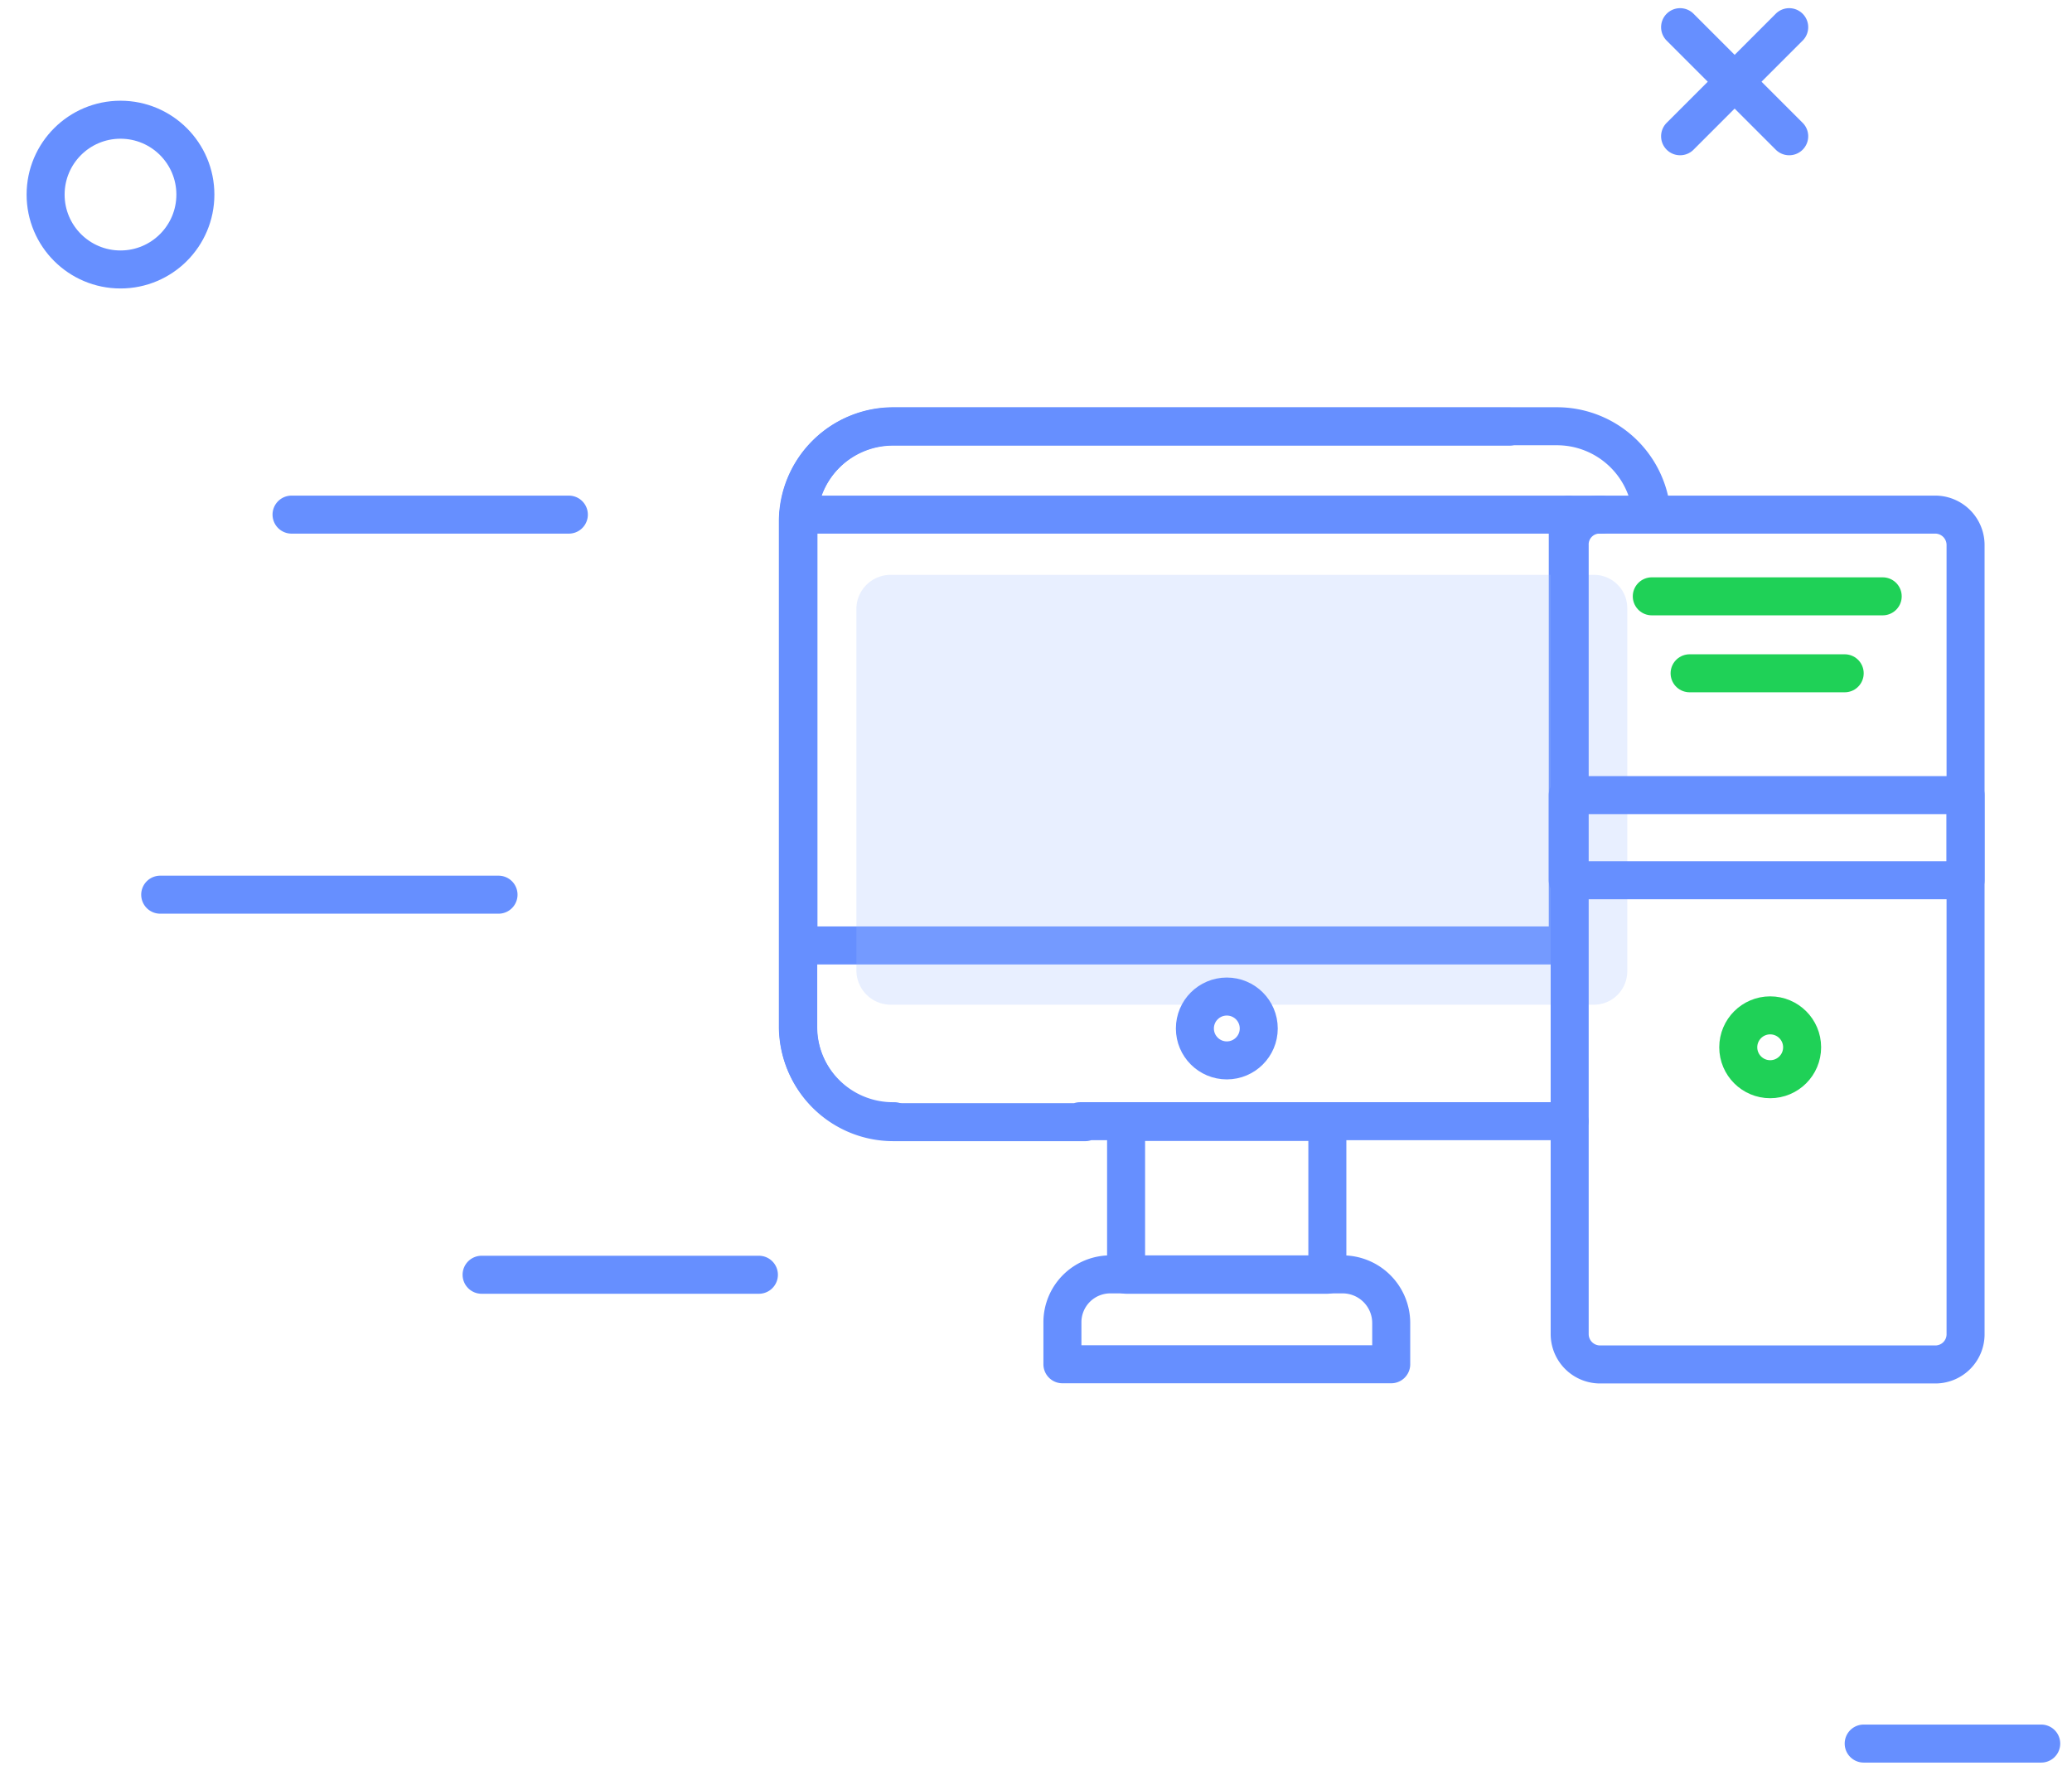 <?xml version="1.0" encoding="UTF-8"?> <svg xmlns="http://www.w3.org/2000/svg" id="Layer_1" data-name="Layer 1" viewBox="0 0 109.02 94.21"> <defs> <style>.cls-1,.cls-3{fill:none;stroke-linecap:round;stroke-width:2px}.cls-1{stroke:#668fff;stroke-linejoin:round}.cls-3{stroke:#1fd157;stroke-miterlimit:10}</style> </defs> <circle class="cls-1" cx="6.34" cy="10.24" r="3.94"></circle> <path class="cls-1" d="M88.4 1.43l5.74 5.74m3.92 84.58h9.34M15.34 27.08h14.59m-4.59 40h14.59m-31.5-20h17.8M88.4 7.17l5.74-5.74M47.05 59a5 5 0 01-5.07-5V27.45a5 5 0 015-5h32.43"></path> <path class="cls-1" d="M42.01 27.08h40.48v22.67H42.01z"></path> <path d="M57.23 52.87H46.87a1.81 1.81 0 01-1.81-1.81V32a1.8 1.8 0 011.81-1.75h37A1.75 1.75 0 0185.62 32v19.06a1.76 1.76 0 01-1.71 1.81H62.25" style="isolation:isolate" fill="#9ebbff" opacity=".24"></path> <circle class="cls-1" cx="64.55" cy="54.12" r="1.68"></circle> <circle class="cls-3" cx="93.14" cy="55.11" r="1.68"></circle> <path class="cls-1" d="M100.3 27.08h1.56a1.6 1.6 0 011.56 1.61v41.49a1.59 1.59 0 01-1.55 1.62H84.15a1.6 1.6 0 01-1.56-1.61V28.7a1.57 1.57 0 011.5-1.62h16.21z"></path> <path class="cls-3" d="M99.06 31.38H86.91m10.15 4.05H88.9"></path> <path class="cls-1" d="M82.49 41.84h20.93v4.48H82.49zm-23.24 17.2h10.59v8.04H59.25z"></path> <path class="cls-1" d="M70.66 67.06H58.44a2.52 2.52 0 00-2.54 2.5v2.23h17.3v-2.17a2.56 2.56 0 00-2.54-2.56zM56.83 59h25.75m4.3-32.18a5 5 0 00-4.94-4.39H47a5 5 0 00-5 5v26.62a5 5 0 005 5h10.1m25.45-31.97h1.7"></path> </svg> 